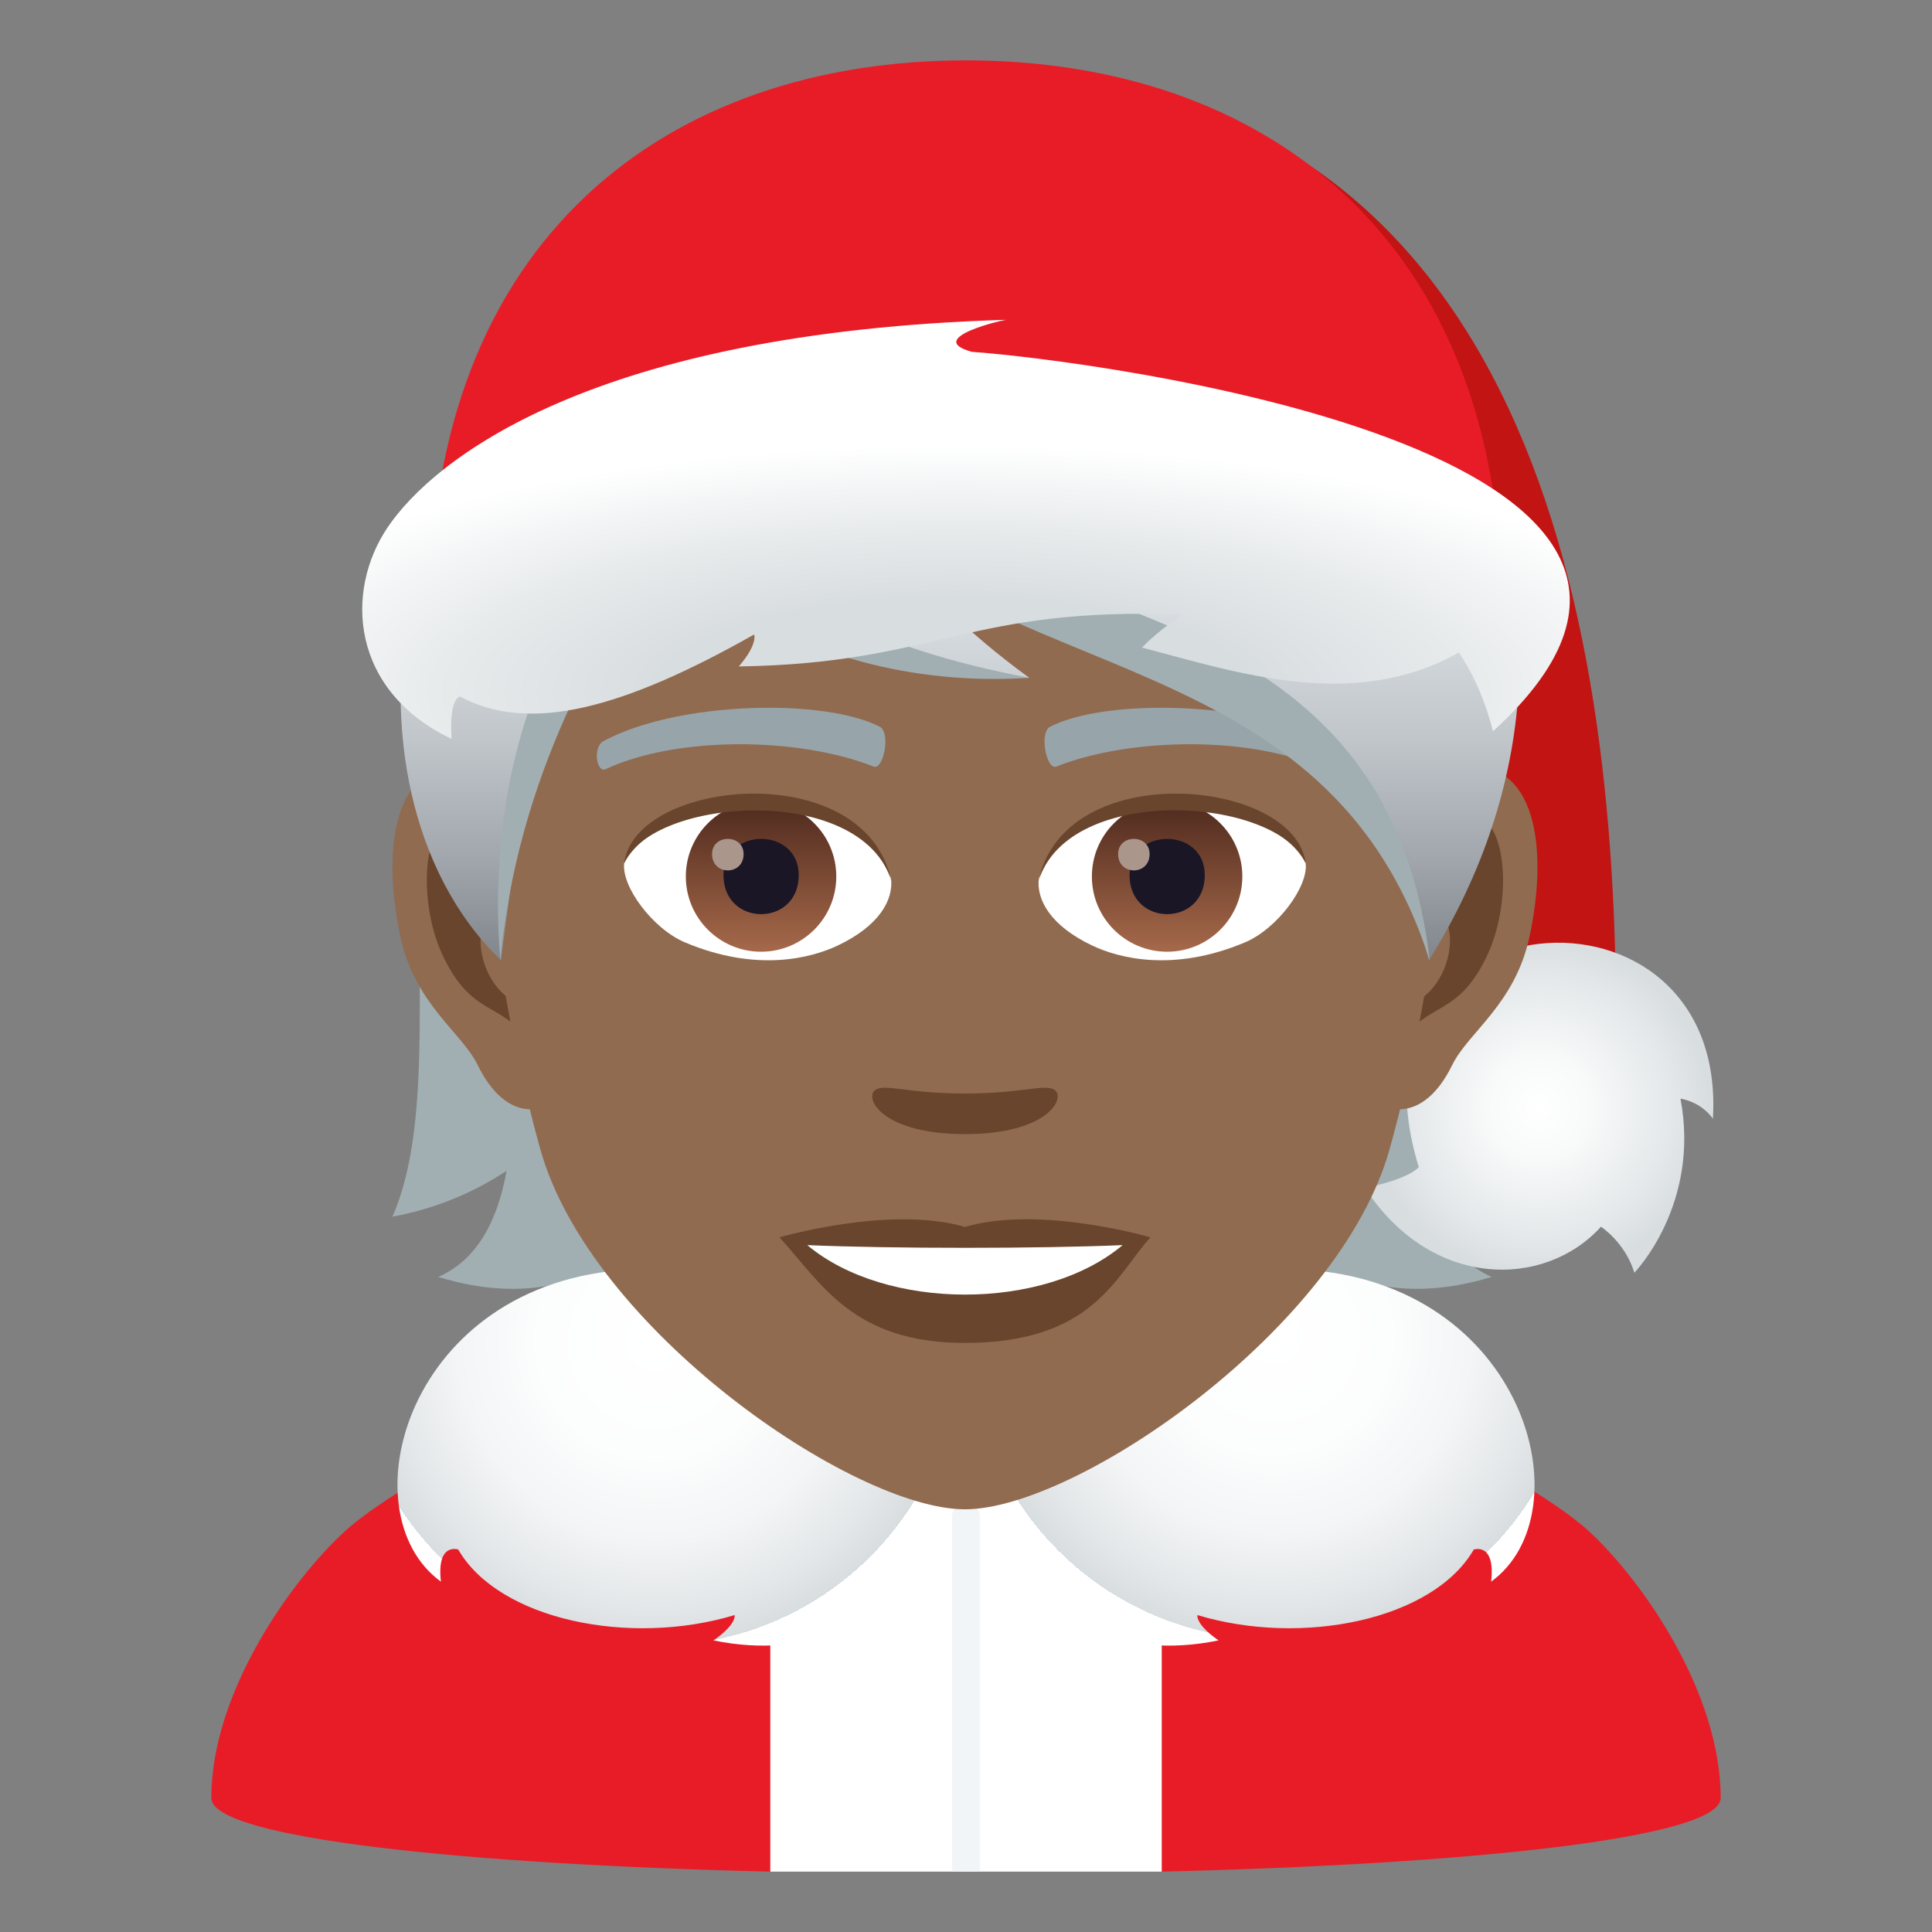 <?xml version="1.0" encoding="utf-8"?>
<!-- Generator: Adobe Illustrator 15.0.0, SVG Export Plug-In . SVG Version: 6.00 Build 0)  -->
<!DOCTYPE svg PUBLIC "-//W3C//DTD SVG 1.1//EN" "http://www.w3.org/Graphics/SVG/1.1/DTD/svg11.dtd">
<svg version="1.1" id="Layer_1" xmlns:x="http://ns.adobe.com/Extensibility/1.0/" xmlns:i="http://ns.adobe.com/AdobeIllustrator/10.0/" xmlns:graph="http://ns.adobe.com/Graphs/1.0/"
	 xmlns="http://www.w3.org/2000/svg" xmlns:xlink="http://www.w3.org/1999/xlink" xmlns:a="http://ns.adobe.com/AdobeSVGViewerExtensions/3.0/"
	 x="0px" y="0px" width="64px" height="64px" viewBox="0 0 64 64" enable-background="new 0 0 64 64" xml:space="preserve">
<rect x="0" y="0" width="64" height="64" fill="#808080" stroke="none"/>
<path fill="#A1AFB3" d="M47.148,38.784c1.08,0.714,2.326,1.247,3.781,1.521c-2.582-5.889,1.311-18.238-6.668-27.312
	c-11.25,0.338-12.807,36.722,2.875,31.884c-0.998-0.434-1.623-1.316-1.99-2.43c1.209,0.346,2.621,0.357,4.266-0.148
	C48.104,41.732,47.436,40.397,47.148,38.784z"/>
<path fill="#A1AFB3" d="M18.91,12.993c-7.98,9.074-3.328,21.423-5.91,27.312c1.453-0.273,2.701-0.807,3.781-1.521
	c-0.287,1.613-0.955,2.948-2.264,3.515c1.645,0.506,3.057,0.494,4.266,0.148c-0.367,1.113-0.992,1.996-1.99,2.43
	C32.473,49.715,30.16,13.331,18.91,12.993z"/>
<path fill="#C21413" d="M31.832,2.285c0,0,18.01,14.184,16.492,32.545l5.209-1.025C53.533,18.754,49.771,2.285,31.832,2.285z"/>
<radialGradient id="SVGID_1_" cx="106.984" cy="-116.694" r="5.621" gradientTransform="matrix(1 0 0 -1 -56 -80)" gradientUnits="userSpaceOnUse">
	<stop  offset="0" style="stop-color:#FFFFFF"/>
	<stop  offset="0.314" style="stop-color:#F8F9F9"/>
	<stop  offset="0.773" style="stop-color:#E4E8EA"/>
	<stop  offset="1" style="stop-color:#D8DDE0"/>
	<a:midPointStop  offset="0" style="stop-color:#FFFFFF"/>
	<a:midPointStop  offset="0.5" style="stop-color:#FFFFFF"/>
	<a:midPointStop  offset="0.314" style="stop-color:#F8F9F9"/>
	<a:midPointStop  offset="0.5" style="stop-color:#F8F9F9"/>
	<a:midPointStop  offset="0.773" style="stop-color:#E4E8EA"/>
	<a:midPointStop  offset="0.5" style="stop-color:#E4E8EA"/>
	<a:midPointStop  offset="1" style="stop-color:#D8DDE0"/>
</radialGradient>
<path fill="url(#SVGID_1_)" d="M47,38.662c-2.828-9.121,10.248-10.076,9.742-1.6c0,0-0.332-0.535-1.074-0.668
	c0.666,3.516-1.527,5.766-1.527,5.766c-0.311-1.01-1.107-1.523-1.107-1.523c-1.848,2.045-5.602,2.107-7.82-1.287
	C46.711,39.051,47,38.662,47,38.662z"/>
<path fill="#E81C27" d="M11.432,50.718c2.374-2.167,11.068-6.123,11.068-6.123h18.977c0,0,8.766,3.936,11.148,6.12
	C54.395,52.338,57,56.063,57,59.56c0,1.343-8.515,2.206-18.519,2.44c0,0-5.929-3.994-12.97,0C15.512,61.766,7,60.902,7,59.56
	C7,56.061,9.655,52.34,11.432,50.718z"/>
<rect x="25.517" y="48.861" fill="#FFFFFF" width="12.967" height="13.139"/>
<rect x="31.537" y="48.861" fill="#F2F5F7" width="0.926" height="13.139"/>
<radialGradient id="SVGID_2_" cx="58.642" cy="62.264" r="15.576" gradientTransform="matrix(0.985 0.174 -0.174 0.985 -4.742 -27.315)" gradientUnits="userSpaceOnUse">
	<stop  offset="0" style="stop-color:#FFFFFF"/>
	<stop  offset="0.248" style="stop-color:#FCFDFD"/>
	<stop  offset="0.42" style="stop-color:#F3F5F6"/>
	<stop  offset="0.569" style="stop-color:#E4E7E9"/>
	<stop  offset="0.648" style="stop-color:#D8DDE0"/>
	<a:midPointStop  offset="0" style="stop-color:#FFFFFF"/>
	<a:midPointStop  offset="0.776" style="stop-color:#FFFFFF"/>
	<a:midPointStop  offset="0.648" style="stop-color:#D8DDE0"/>
</radialGradient>
<path fill="url(#SVGID_2_)" d="M43.158,42.055C37.152,47.051,32,48.998,32,48.998s1.908,6.664,8.367,5.342
	c-0.77-0.529-0.707-0.84-0.699-0.838c3.467,1.047,7.807,0.162,9.154-2.174c-0.014,0.01,0.723-0.262,0.574,1.066
	C52.549,50.107,50.537,42.488,43.158,42.055z"/>
<radialGradient id="SVGID_3_" cx="591.865" cy="24.233" r="15.575" gradientTransform="matrix(-0.985 0.174 0.174 0.985 600.463 -82.431)" gradientUnits="userSpaceOnUse">
	<stop  offset="0" style="stop-color:#FFFFFF"/>
	<stop  offset="0.248" style="stop-color:#FCFDFD"/>
	<stop  offset="0.42" style="stop-color:#F3F5F6"/>
	<stop  offset="0.569" style="stop-color:#E4E7E9"/>
	<stop  offset="0.648" style="stop-color:#D8DDE0"/>
	<a:midPointStop  offset="0" style="stop-color:#FFFFFF"/>
	<a:midPointStop  offset="0.776" style="stop-color:#FFFFFF"/>
	<a:midPointStop  offset="0.648" style="stop-color:#D8DDE0"/>
</radialGradient>
<path fill="url(#SVGID_3_)" d="M20.842,42.055C26.85,47.051,32,48.998,32,48.998s-1.908,6.664-8.365,5.342
	c0.77-0.529,0.707-0.84,0.699-0.838c-3.467,1.047-7.809,0.162-9.156-2.174c0.014,0.01-0.723-0.262-0.572,1.066
	C11.451,50.107,13.463,42.488,20.842,42.055z"/>
<path id="Path_618_" fill="#916B50" d="M48.377,25.39c-2.541,0.308-4.375,8.815-2.777,11.062c0.223,0.313,1.533,0.813,2.504-1.167
	c0.537-1.099,2.088-2.014,2.568-4.278C51.289,28.107,50.904,25.083,48.377,25.39z"/>
<path id="Path_617_" fill="#916B50" d="M15.555,25.39c2.541,0.308,4.375,8.815,2.777,11.062c-0.225,0.313-1.535,0.813-2.506-1.167
	c-0.537-1.099-2.088-2.014-2.568-4.278C12.641,28.107,13.027,25.083,15.555,25.39z"/>
<path id="Path_616_" fill="#69452D" d="M48.307,27.021c-0.662,0.209-1.385,1.219-1.777,2.896c2.318-0.498,1.738,3.361-0.275,3.435
	c0.018,0.388,0.045,0.788,0.092,1.209c0.971-1.411,1.955-0.845,2.932-2.941C50.158,29.73,49.949,26.506,48.307,27.021z"/>
<path id="Path_615_" fill="#69452D" d="M17.4,29.914c-0.393-1.674-1.113-2.685-1.775-2.892c-1.643-0.516-1.854,2.708-0.973,4.599
	c0.977,2.096,1.961,1.53,2.934,2.941c0.047-0.423,0.074-0.822,0.09-1.21C15.684,33.256,15.113,29.444,17.4,29.914z"/>
<path fill="#916B50" d="M31.965,9.033c-11.008,0-16.311,8.965-15.648,20.493c0.137,2.317,0.781,5.661,1.576,8.525
	c1.65,5.953,10.363,11.947,14.072,11.947s12.42-5.994,14.072-11.947c0.797-2.864,1.441-6.208,1.576-8.525
	C48.275,17.998,42.975,9.033,31.965,9.033z"/>
<path id="Path_614_" fill="#97A5AA" d="M43.924,24.541c-2.516-1.333-7.334-1.398-9.129-0.47c-0.385,0.179-0.131,1.443,0.193,1.323
	c2.5-0.99,6.535-1.012,8.875,0.084C44.176,25.621,44.307,24.727,43.924,24.541z"/>
<path id="Path_613_" fill="#97A5AA" d="M20.006,24.541c2.518-1.333,7.332-1.398,9.129-0.47c0.385,0.179,0.131,1.443-0.191,1.323
	c-2.506-0.99-6.535-1.012-8.879,0.084C19.754,25.621,19.625,24.727,20.006,24.541z"/>
<path id="Path_612_" fill="#69452D" d="M34.936,36.107c-0.314-0.22-1.053,0.117-2.971,0.117s-2.654-0.337-2.971-0.117
	c-0.377,0.265,0.225,1.462,2.971,1.462C34.713,37.569,35.314,36.372,34.936,36.107z"/>
<path id="Path_562_" fill="#69452D" d="M31.965,40.644c-2.477-0.728-6.145,0.345-6.145,0.345c1.398,1.523,2.422,3.497,6.145,3.497
	c4.266,0,4.992-2.241,6.146-3.497C38.111,40.988,34.439,39.912,31.965,40.644z"/>
<path id="Path_561_" fill="#FFFFFF" d="M26.742,41.246c2.596,2.178,7.836,2.193,10.447,0C34.424,41.365,29.527,41.367,26.742,41.246
	z"/>
<path id="Path_560_" fill="#FFFFFF" d="M29.516,29.084c0.094,0.729-0.4,1.593-1.77,2.24c-0.871,0.412-2.68,0.896-5.057-0.107
	c-1.066-0.449-2.105-1.849-2.012-2.623C21.967,26.165,28.311,25.81,29.516,29.084z"/>
<linearGradient id="Oval_1_" gradientUnits="userSpaceOnUse" x1="-424.585" y1="477.466" x2="-424.585" y2="478.225" gradientTransform="matrix(6.57 0 0 -6.57 2814.78 3168.528)">
	<stop  offset="0" style="stop-color:#A6694A"/>
	<stop  offset="1" style="stop-color:#4F2A1E"/>
	<a:midPointStop  offset="0" style="stop-color:#A6694A"/>
	<a:midPointStop  offset="0.5" style="stop-color:#A6694A"/>
	<a:midPointStop  offset="1" style="stop-color:#4F2A1E"/>
</linearGradient>
<circle id="Oval_72_" fill="url(#Oval_1_)" cx="25.211" cy="29.035" r="2.492"/>
<path id="Path_559_" fill="#1A1626" d="M23.967,28.989c0,1.725,2.492,1.725,2.492,0C26.459,27.389,23.967,27.389,23.967,28.989z"/>
<path id="Path_558_" fill="#AB968C" d="M23.588,28.291c0,0.723,1.045,0.723,1.045,0C24.633,27.622,23.588,27.622,23.588,28.291z"/>
<path id="Path_557_" fill="#69452D" d="M29.527,29.18c-1.012-3.252-7.91-2.772-8.85-0.585C21.025,25.794,28.666,25.055,29.527,29.18
	z"/>
<path id="Path_556_" fill="#FFFFFF" d="M34.414,29.084c-0.094,0.729,0.402,1.593,1.771,2.24c0.869,0.412,2.678,0.896,5.057-0.107
	c1.066-0.449,2.104-1.849,2.01-2.623C41.965,26.165,35.621,25.81,34.414,29.084z"/>
<linearGradient id="Oval_2_" gradientUnits="userSpaceOnUse" x1="-425.237" y1="477.466" x2="-425.237" y2="478.225" gradientTransform="matrix(6.57 0 0 -6.57 2832.511 3168.528)">
	<stop  offset="0" style="stop-color:#A6694A"/>
	<stop  offset="1" style="stop-color:#4F2A1E"/>
	<a:midPointStop  offset="0" style="stop-color:#A6694A"/>
	<a:midPointStop  offset="0.5" style="stop-color:#A6694A"/>
	<a:midPointStop  offset="1" style="stop-color:#4F2A1E"/>
</linearGradient>
<circle id="Oval_71_" fill="url(#Oval_2_)" cx="38.662" cy="29.035" r="2.492"/>
<path id="Path_555_" fill="#1A1626" d="M37.418,28.989c0,1.725,2.492,1.725,2.492,0C39.91,27.389,37.418,27.389,37.418,28.989z"/>
<path id="Path_554_" fill="#AB968C" d="M37.039,28.291c0,0.723,1.043,0.723,1.043,0C38.082,27.622,37.039,27.622,37.039,28.291z"/>
<path id="Path_553_" fill="#69452D" d="M34.404,29.18c1.01-3.251,7.904-2.786,8.848-0.585C42.902,25.794,35.264,25.055,34.404,29.18
	z"/>
<linearGradient id="SVGID_4_" gradientUnits="userSpaceOnUse" x1="31.802" y1="31.816" x2="31.802" y2="5.998">
	<stop  offset="0" style="stop-color:#81868C"/>
	<stop  offset="0.133" style="stop-color:#A2A7AD"/>
	<stop  offset="0.28" style="stop-color:#C0C5CA"/>
	<stop  offset="0.425" style="stop-color:#D5DADE"/>
	<stop  offset="0.566" style="stop-color:#E2E7EB"/>
	<stop  offset="0.7" style="stop-color:#E6EBEF"/>
	<a:midPointStop  offset="0" style="stop-color:#81868C"/>
	<a:midPointStop  offset="0.304" style="stop-color:#81868C"/>
	<a:midPointStop  offset="0.7" style="stop-color:#E6EBEF"/>
</linearGradient>
<path fill="url(#SVGID_4_)" d="M31.967,5.999c-6.699,0-10.045,3.034-10.725,4.473c-8.098,1.852-10.701,15.516-4.641,21.344
	c0.754-6.211,1.479-10.201,5.607-14.404c2.406,3.227,7.408,5.042,11.889,5.042c-2.121-1.541-3.566-3.051-4.701-4.458
	c7.479,3.433,15.854,5.63,17.934,13.821C54.527,20.357,48.549,5.999,31.967,5.999z"/>
<path fill="#A1AFB3" d="M21.223,10.47c-0.078,4.428,2.186,9.995,12.881,11.982C26.451,22.969,18.602,18.346,21.223,10.47z"/>
<path fill="#A1AFB3" d="M21.717,16.611c-2.787,2.746-5.736,7.939-5.143,15.205c0.555-6.005,3.313-10.949,5.811-14.152
	C22.209,17.471,21.867,16.829,21.717,16.611z"/>
<path fill="#A1AFB3" d="M26.672,15.233c5.764,5.503,19.174,3.535,20.688,16.583C43.771,20.543,31.613,23.073,26.672,15.233z"/>
<path fill="#E81C27" d="M32,2c-9.811,0-17.76,5.824-17.76,18.229h35.52C49.76,7.824,41.811,2,32,2z"/>
<radialGradient id="SVGID_5_" cx="10.36" cy="-986.239" r="25.802" gradientTransform="matrix(1 0 0 -0.317 21.239 -289.706)" gradientUnits="userSpaceOnUse">
	<stop  offset="0.382" style="stop-color:#D8DDE0"/>
	<stop  offset="0.668" style="stop-color:#E8EBEC"/>
	<stop  offset="1" style="stop-color:#FFFFFF"/>
	<a:midPointStop  offset="0.382" style="stop-color:#D8DDE0"/>
	<a:midPointStop  offset="0.5" style="stop-color:#D8DDE0"/>
	<a:midPointStop  offset="0.668" style="stop-color:#E8EBEC"/>
	<a:midPointStop  offset="0.5" style="stop-color:#E8EBEC"/>
	<a:midPointStop  offset="1" style="stop-color:#FFFFFF"/>
</radialGradient>
<path fill="url(#SVGID_5_)" d="M32.197,11.656c-1.643-0.455,1.145-1.092,1.164-1.063C19.576,11,14.348,15.238,12.84,17.471
	c-1.43,2.119-1.229,5.41,2.119,7.006c-0.094-1.393,0.293-1.398,0.279-1.406c2.305,1.248,5.43,0.389,9.74-2.051
	c0.006-0.004,0.137,0.313-0.504,1.057c6.596-0.102,7.568-1.992,14.682-1.717c0,0-0.852,0.584-1.324,1.092
	c3.148,0.824,6.994,2.131,10.496,0.162c-0.01,0.004,0.713,0.949,1.129,2.611C59.732,14.865,35.795,11.898,32.197,11.656z"/>
</svg>
